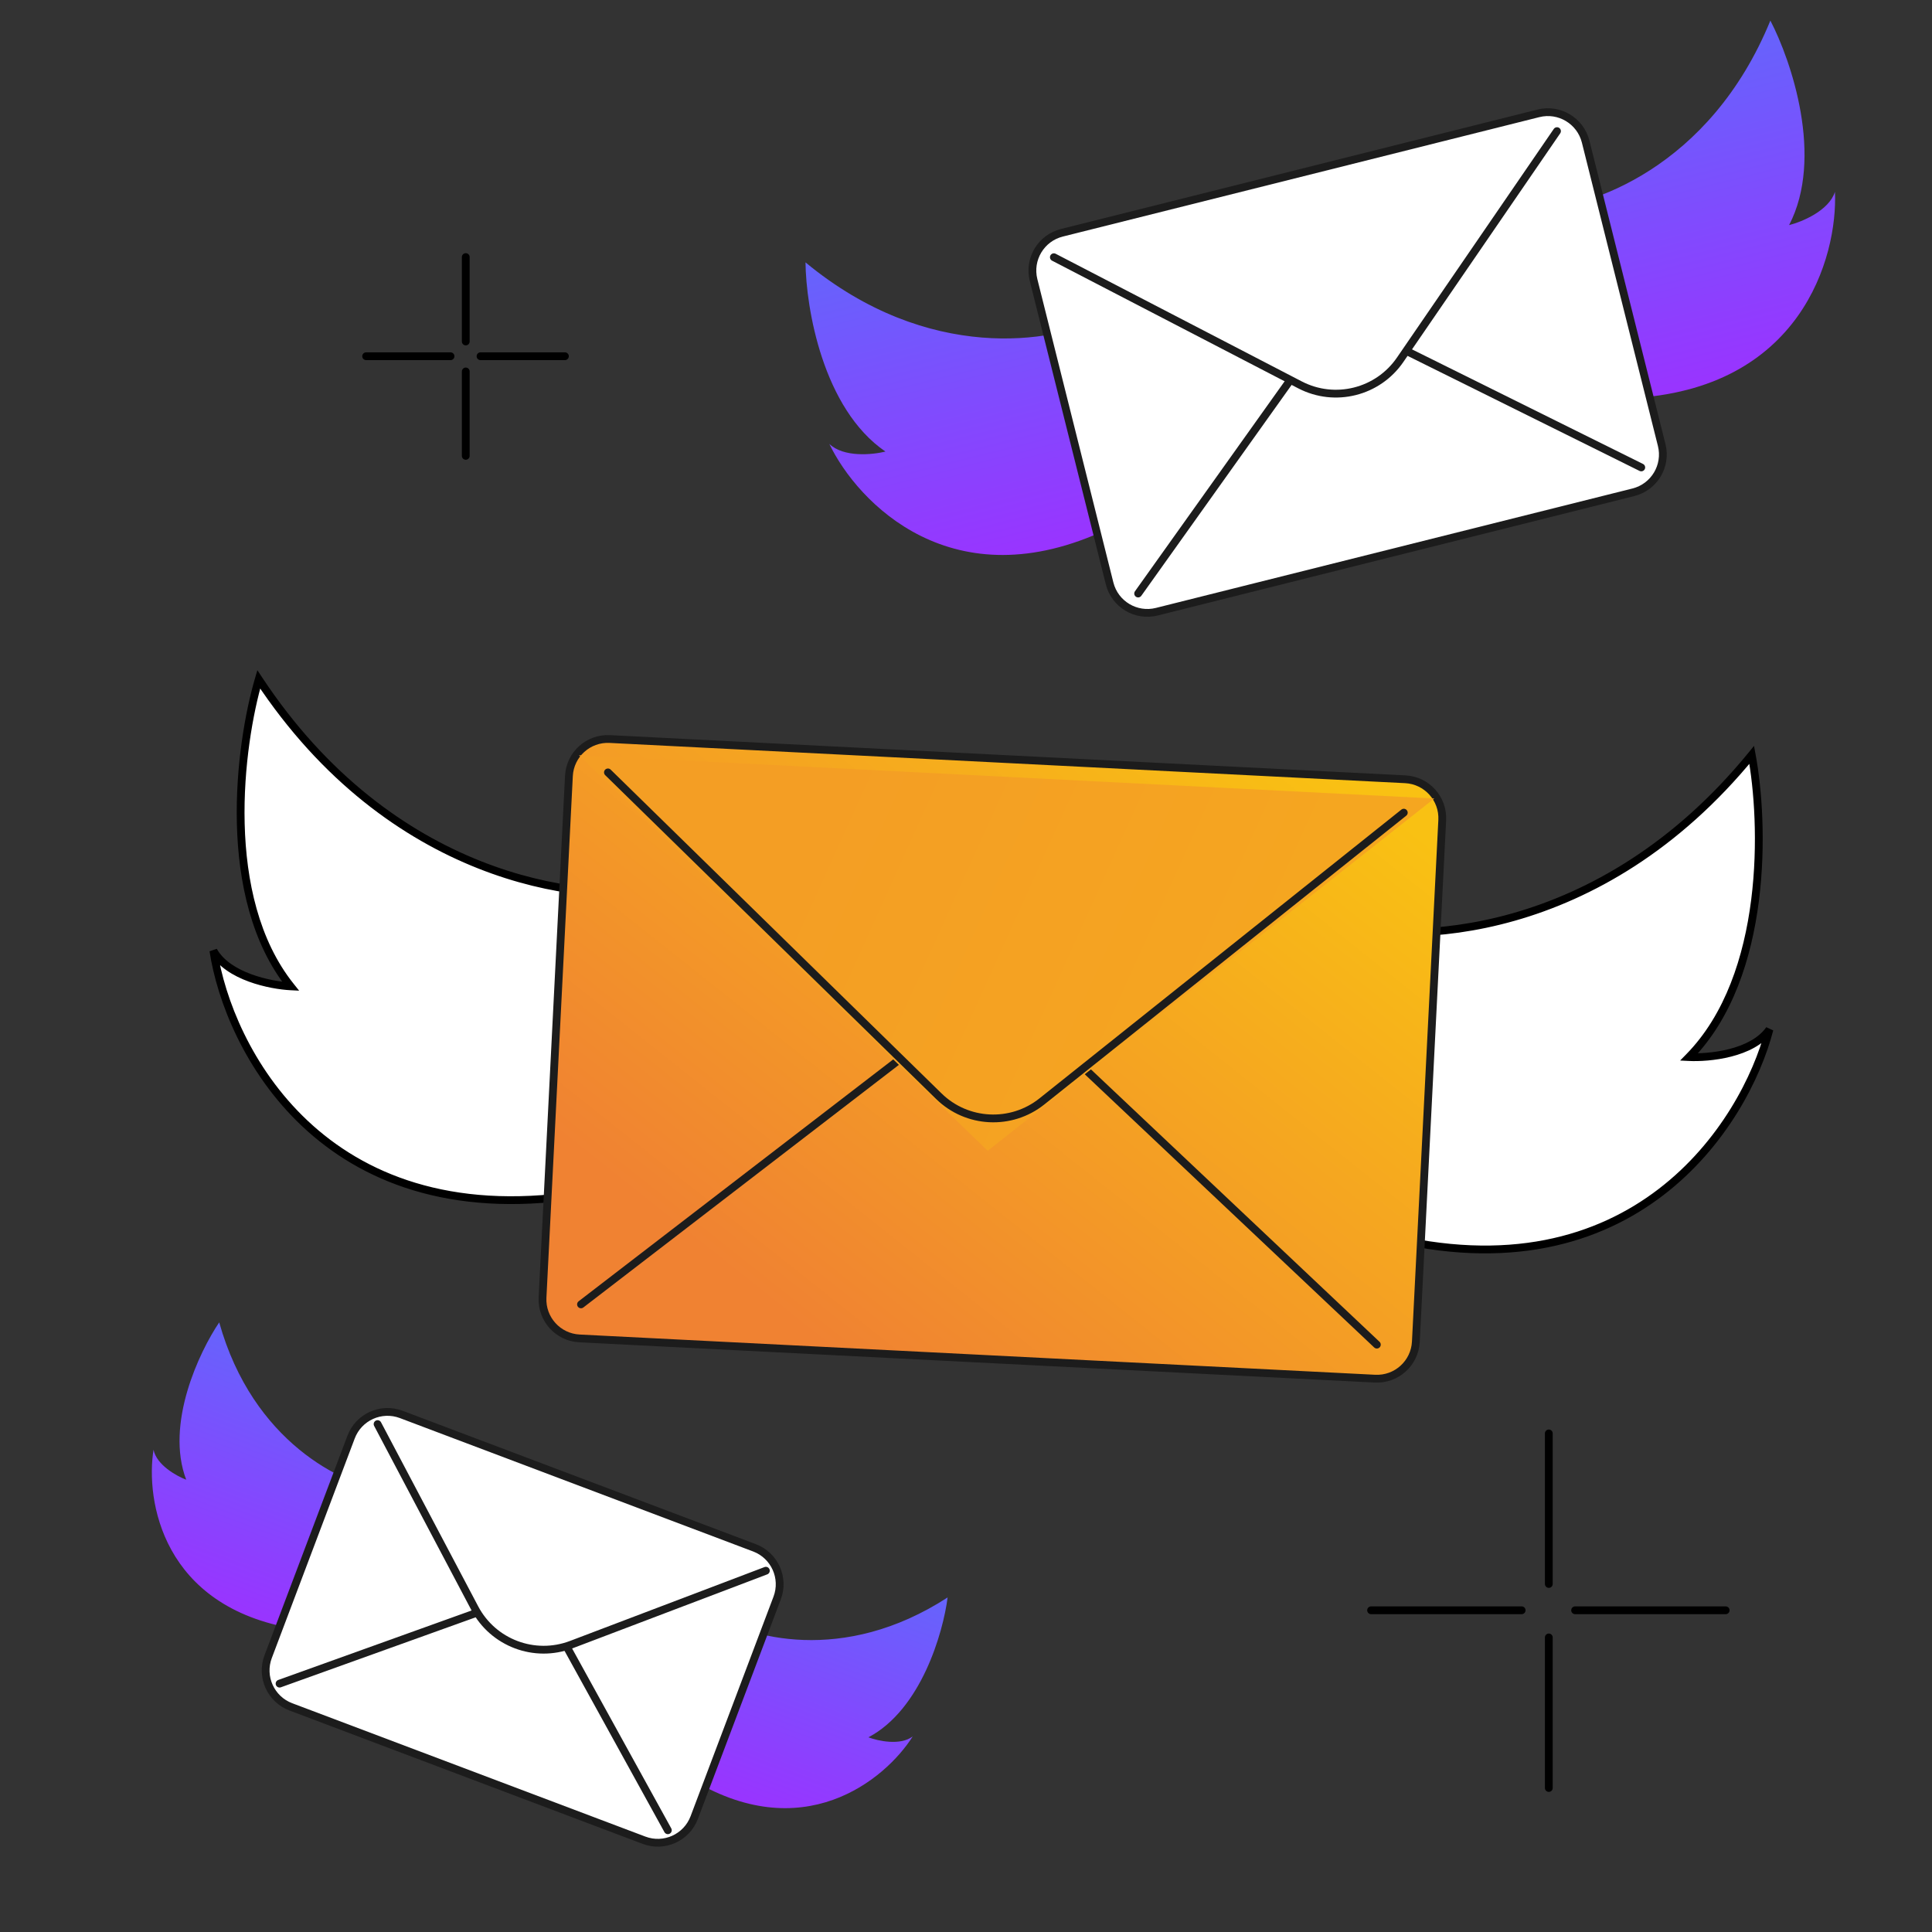 <?xml version="1.0" encoding="UTF-8"?> <svg xmlns="http://www.w3.org/2000/svg" width="248" height="248" viewBox="0 0 248 248" fill="none"><rect x="0" y="0" width="248" height="248" fill="#333333" stroke="none"/> <path fill-rule="evenodd" clip-rule="evenodd" d="M84.646 114.242C74.576 115.938 50.191 112.906 33.215 87.205C30.761 95.565 28.146 115.151 37.313 126.61C34.782 126.482 29.253 125.388 27.392 122.036C29.299 134.52 41.297 158.272 74.034 153.412C114.956 147.337 101.341 115.393 84.646 114.242ZM170.961 118.608C180.808 121.313 205.374 120.757 224.858 96.9C226.455 105.465 227.081 125.215 216.803 135.691C219.335 135.819 224.946 135.288 227.136 132.141C223.979 144.368 209.645 166.789 177.565 158.65C137.465 148.476 154.235 118.069 170.961 118.608Z" fill="white"></path> <path d="M33.215 87.205L33.632 86.929L33.038 86.031L32.735 87.064L33.215 87.205ZM84.646 114.242L84.68 113.743L84.621 113.739L84.563 113.749L84.646 114.242ZM37.313 126.61L37.288 127.11L38.398 127.166L37.704 126.298L37.313 126.61ZM27.392 122.036L27.829 121.793L26.897 122.111L27.392 122.036ZM74.034 153.412L73.961 152.918L74.034 153.412ZM224.858 96.9L225.349 96.808L225.152 95.749L224.471 96.584L224.858 96.9ZM170.961 118.608L171.093 118.126L171.036 118.111L170.977 118.109L170.961 118.608ZM216.803 135.691L216.446 135.34L215.668 136.134L216.778 136.19L216.803 135.691ZM227.136 132.141L227.62 132.266L226.726 131.855L227.136 132.141ZM177.565 158.65L177.688 158.165L177.565 158.65ZM32.797 87.481C49.897 113.368 74.49 116.46 84.729 114.735L84.563 113.749C74.662 115.417 50.485 112.445 33.632 86.929L32.797 87.481ZM37.704 126.298C33.218 120.691 31.59 113.057 31.406 105.733C31.222 98.417 32.48 91.482 33.694 87.346L32.735 87.064C31.495 91.288 30.219 98.326 30.406 105.758C30.593 113.182 32.241 121.071 36.923 126.923L37.704 126.298ZM26.954 122.279C27.972 124.111 29.956 125.278 31.929 126.002C33.915 126.73 35.98 127.044 37.288 127.11L37.339 126.111C36.115 126.049 34.15 125.751 32.273 125.063C30.383 124.369 28.672 123.313 27.829 121.793L26.954 122.279ZM73.961 152.918C57.736 155.326 46.707 150.645 39.494 143.864C32.26 137.063 28.826 128.114 27.886 121.96L26.897 122.111C27.864 128.442 31.383 137.611 38.809 144.592C46.256 151.593 57.595 156.358 74.108 153.907L73.961 152.918ZM84.612 114.741C88.633 115.018 92.501 117.155 95.417 120.332C98.333 123.508 100.265 127.69 100.447 132.002C100.628 136.3 99.075 140.755 94.966 144.523C90.847 148.3 84.131 151.408 73.961 152.918L74.108 153.907C84.398 152.379 91.327 149.216 95.642 145.26C99.968 141.293 101.64 136.551 101.446 131.96C101.253 127.382 99.208 122.983 96.154 119.656C93.101 116.33 89.007 114.041 84.68 113.743L84.612 114.741ZM224.471 96.584C205.128 120.268 180.776 120.785 171.093 118.126L170.828 119.091C180.841 121.84 205.621 121.246 225.245 97.216L224.471 96.584ZM217.16 136.041C222.409 130.691 224.845 123.009 225.78 115.642C226.716 108.267 226.157 101.136 225.349 96.808L224.366 96.992C225.157 101.229 225.709 108.256 224.788 115.516C223.865 122.784 221.476 130.214 216.446 135.34L217.16 136.041ZM226.726 131.855C225.733 133.282 223.925 134.16 221.974 134.66C220.037 135.155 218.053 135.253 216.829 135.191L216.778 136.19C218.086 136.256 220.173 136.153 222.222 135.628C224.257 135.107 226.349 134.147 227.547 132.426L226.726 131.855ZM177.442 159.135C193.623 163.24 205.385 159.644 213.501 153.43C221.594 147.233 226.019 138.466 227.62 132.266L226.652 132.016C225.096 138.043 220.776 146.6 212.893 152.636C205.032 158.654 193.588 162.199 177.688 158.165L177.442 159.135ZM170.977 118.109C166.643 117.969 162.338 119.832 158.965 122.833C155.591 125.835 153.113 130.006 152.458 134.54C151.802 139.089 152.987 143.975 156.891 148.358C160.785 152.73 167.358 156.576 177.442 159.135L177.688 158.165C167.722 155.637 161.355 151.867 157.637 147.693C153.93 143.53 152.834 138.94 153.448 134.683C154.065 130.411 156.409 126.446 159.63 123.58C162.852 120.714 166.916 118.978 170.945 119.108L170.977 118.109Z" fill="black"></path> <path d="M185.132 105.277C185.272 102.519 183.149 100.17 180.391 100.031L78.275 94.865C75.517 94.725 73.168 96.848 73.029 99.606L69.642 166.559C69.502 169.317 71.625 171.666 74.383 171.805L176.499 176.971C179.257 177.111 181.606 174.988 181.745 172.23L185.132 105.277Z" fill="url(#paint0_linear_3953_169)" stroke="#1C1C1C"></path> <path d="M74.58 167.435L121.104 131.664C124.998 128.669 130.491 128.947 134.063 132.319L176.739 172.603" stroke="#1C1C1C" stroke-linecap="round"></path> <path d="M126.787 147.723L74.319 96.945L184.111 102.5L126.787 147.723Z" fill="url(#paint1_linear_3953_169)"></path> <path d="M78.037 99.148L120.512 140.713C124.121 144.245 129.797 144.532 133.743 141.383L180.197 104.317" stroke="#1C1C1C" stroke-linecap="round"></path> <path fill-rule="evenodd" clip-rule="evenodd" d="M91.455 207.242C95.909 210.151 108.18 213.785 121.64 205.054C121.069 209.556 118.236 219.45 111.472 223.01C112.707 223.476 115.574 224.106 117.161 222.894C113.649 228.455 102.972 237.293 88.358 228.151C70.09 216.724 83.246 204.313 91.455 207.242ZM49.344 191.34C44.08 190.579 32.469 185.194 28.14 169.746C25.593 173.502 21.179 182.799 23.902 189.941C22.666 189.475 20.099 188.052 19.709 186.094C18.668 192.588 20.838 206.277 37.847 209.077C59.109 212.577 57.44 194.568 49.344 191.34Z" fill="url(#paint2_linear_3953_169)"></path> <path d="M99.758 205.128C100.734 202.544 99.43 199.659 96.847 198.684L51.509 181.563C48.925 180.587 46.04 181.891 45.065 184.474L34.422 212.657C33.447 215.24 34.75 218.125 37.334 219.101L82.672 236.222C85.255 237.197 88.14 235.894 89.115 233.311L99.758 205.128Z" fill="white" stroke="#1C1C1C"></path> <path d="M35.886 216.118L60.806 207.164C65.43 205.503 70.575 207.445 72.946 211.748L85.728 234.94" stroke="#1C1C1C" stroke-linecap="round"></path> <path d="M60.786 206.832L59.401 204.209C55.103 196.065 63.163 186.932 71.778 190.185L75.936 191.756C84.551 195.009 84.562 207.19 75.954 210.459L73.18 211.513C68.46 213.305 63.144 211.298 60.786 206.832Z" fill="white"></path> <path d="M48.468 182.803L60.94 206.429C63.297 210.895 68.613 212.902 73.334 211.11L98.31 201.624" stroke="#1C1C1C" stroke-linecap="round"></path> <path fill-rule="evenodd" clip-rule="evenodd" d="M141.381 40.902C135.301 43.937 119.193 46.741 103.398 33.68C103.46 39.477 105.598 52.45 113.658 57.964C112.022 58.374 108.29 58.751 106.455 56.979C110.092 64.554 122.341 77.341 142.233 67.892C167.098 56.08 152.23 38.393 141.381 40.902ZM197.164 26.922C203.957 26.731 219.484 21.607 227.252 2.641C229.932 7.782 234.164 20.23 229.657 28.893C231.294 28.483 234.762 27.056 235.544 24.628C235.909 33.023 231.14 50.075 209.142 51.124C181.645 52.435 186.414 29.826 197.164 26.922Z" fill="url(#paint3_linear_3953_169)"></path> <path d="M203.543 18.185C202.871 15.506 200.156 13.879 197.477 14.55L136.307 29.881C133.629 30.552 132.001 33.267 132.673 35.946L142.432 74.887C143.103 77.565 145.819 79.192 148.497 78.521L209.667 63.191C212.346 62.52 213.973 59.804 213.302 57.126L203.543 18.185Z" fill="white" stroke="#1C1C1C"></path> <path d="M146.097 76.188L166.54 47.505C169.391 43.504 174.726 42.167 179.127 44.35L210.68 60.002" stroke="#1C1C1C" stroke-linecap="round"></path> <path d="M167.007 49.928L155.902 44.169C147.728 39.929 149.143 27.83 158.075 25.591L176.256 21.035C185.188 18.797 192.142 28.798 186.933 36.392L179.857 46.708C177.001 50.872 171.489 52.253 167.007 49.928Z" fill="white"></path> <path d="M135.279 33.018L166.878 49.407C171.36 51.731 176.872 50.35 179.728 46.186L199.863 16.832" stroke="#1C1C1C" stroke-linecap="round"></path> <path d="M176 206.703L195.325 206.703" stroke="black" stroke-linecap="round"></path> <path d="M198.812 184L198.812 203.325" stroke="black" stroke-linecap="round"></path> <path d="M202.189 206.703L221.515 206.703" stroke="black" stroke-linecap="round"></path> <path d="M198.812 210.189L198.812 229.515" stroke="black" stroke-linecap="round"></path> <path d="M47 45.727L57.833 45.727" stroke="black" stroke-linecap="round"></path> <path d="M59.787 33L59.787 43.833" stroke="black" stroke-linecap="round"></path> <path d="M61.682 45.727L72.515 45.727" stroke="black" stroke-linecap="round"></path> <path d="M59.787 47.682L59.787 58.515" stroke="black" stroke-linecap="round"></path> <defs> <linearGradient id="paint0_linear_3953_169" x1="179.202" y1="104.569" x2="117.548" y2="182.243" gradientUnits="userSpaceOnUse"> <stop stop-color="#F9C113"></stop> <stop offset="1" stop-color="#F08232"></stop> </linearGradient> <linearGradient id="paint1_linear_3953_169" x1="100.981" y1="113.37" x2="156.159" y2="138.324" gradientUnits="userSpaceOnUse"> <stop stop-color="#F49E24"></stop> <stop offset="0.811" stop-color="#F5A421"></stop> <stop offset="1" stop-color="#F5A620"></stop> </linearGradient> <linearGradient id="paint2_linear_3953_169" x1="74.89" y1="187.4" x2="62.894" y2="219.166" gradientUnits="userSpaceOnUse"> <stop stop-color="#6564FC"></stop> <stop offset="1" stop-color="#9934FF"></stop> </linearGradient> <linearGradient id="paint3_linear_3953_169" x1="165.325" y1="18.16" x2="175.871" y2="60.239" gradientUnits="userSpaceOnUse"> <stop stop-color="#6564FC"></stop> <stop offset="1" stop-color="#9934FF"></stop> </linearGradient> </defs> </svg> 